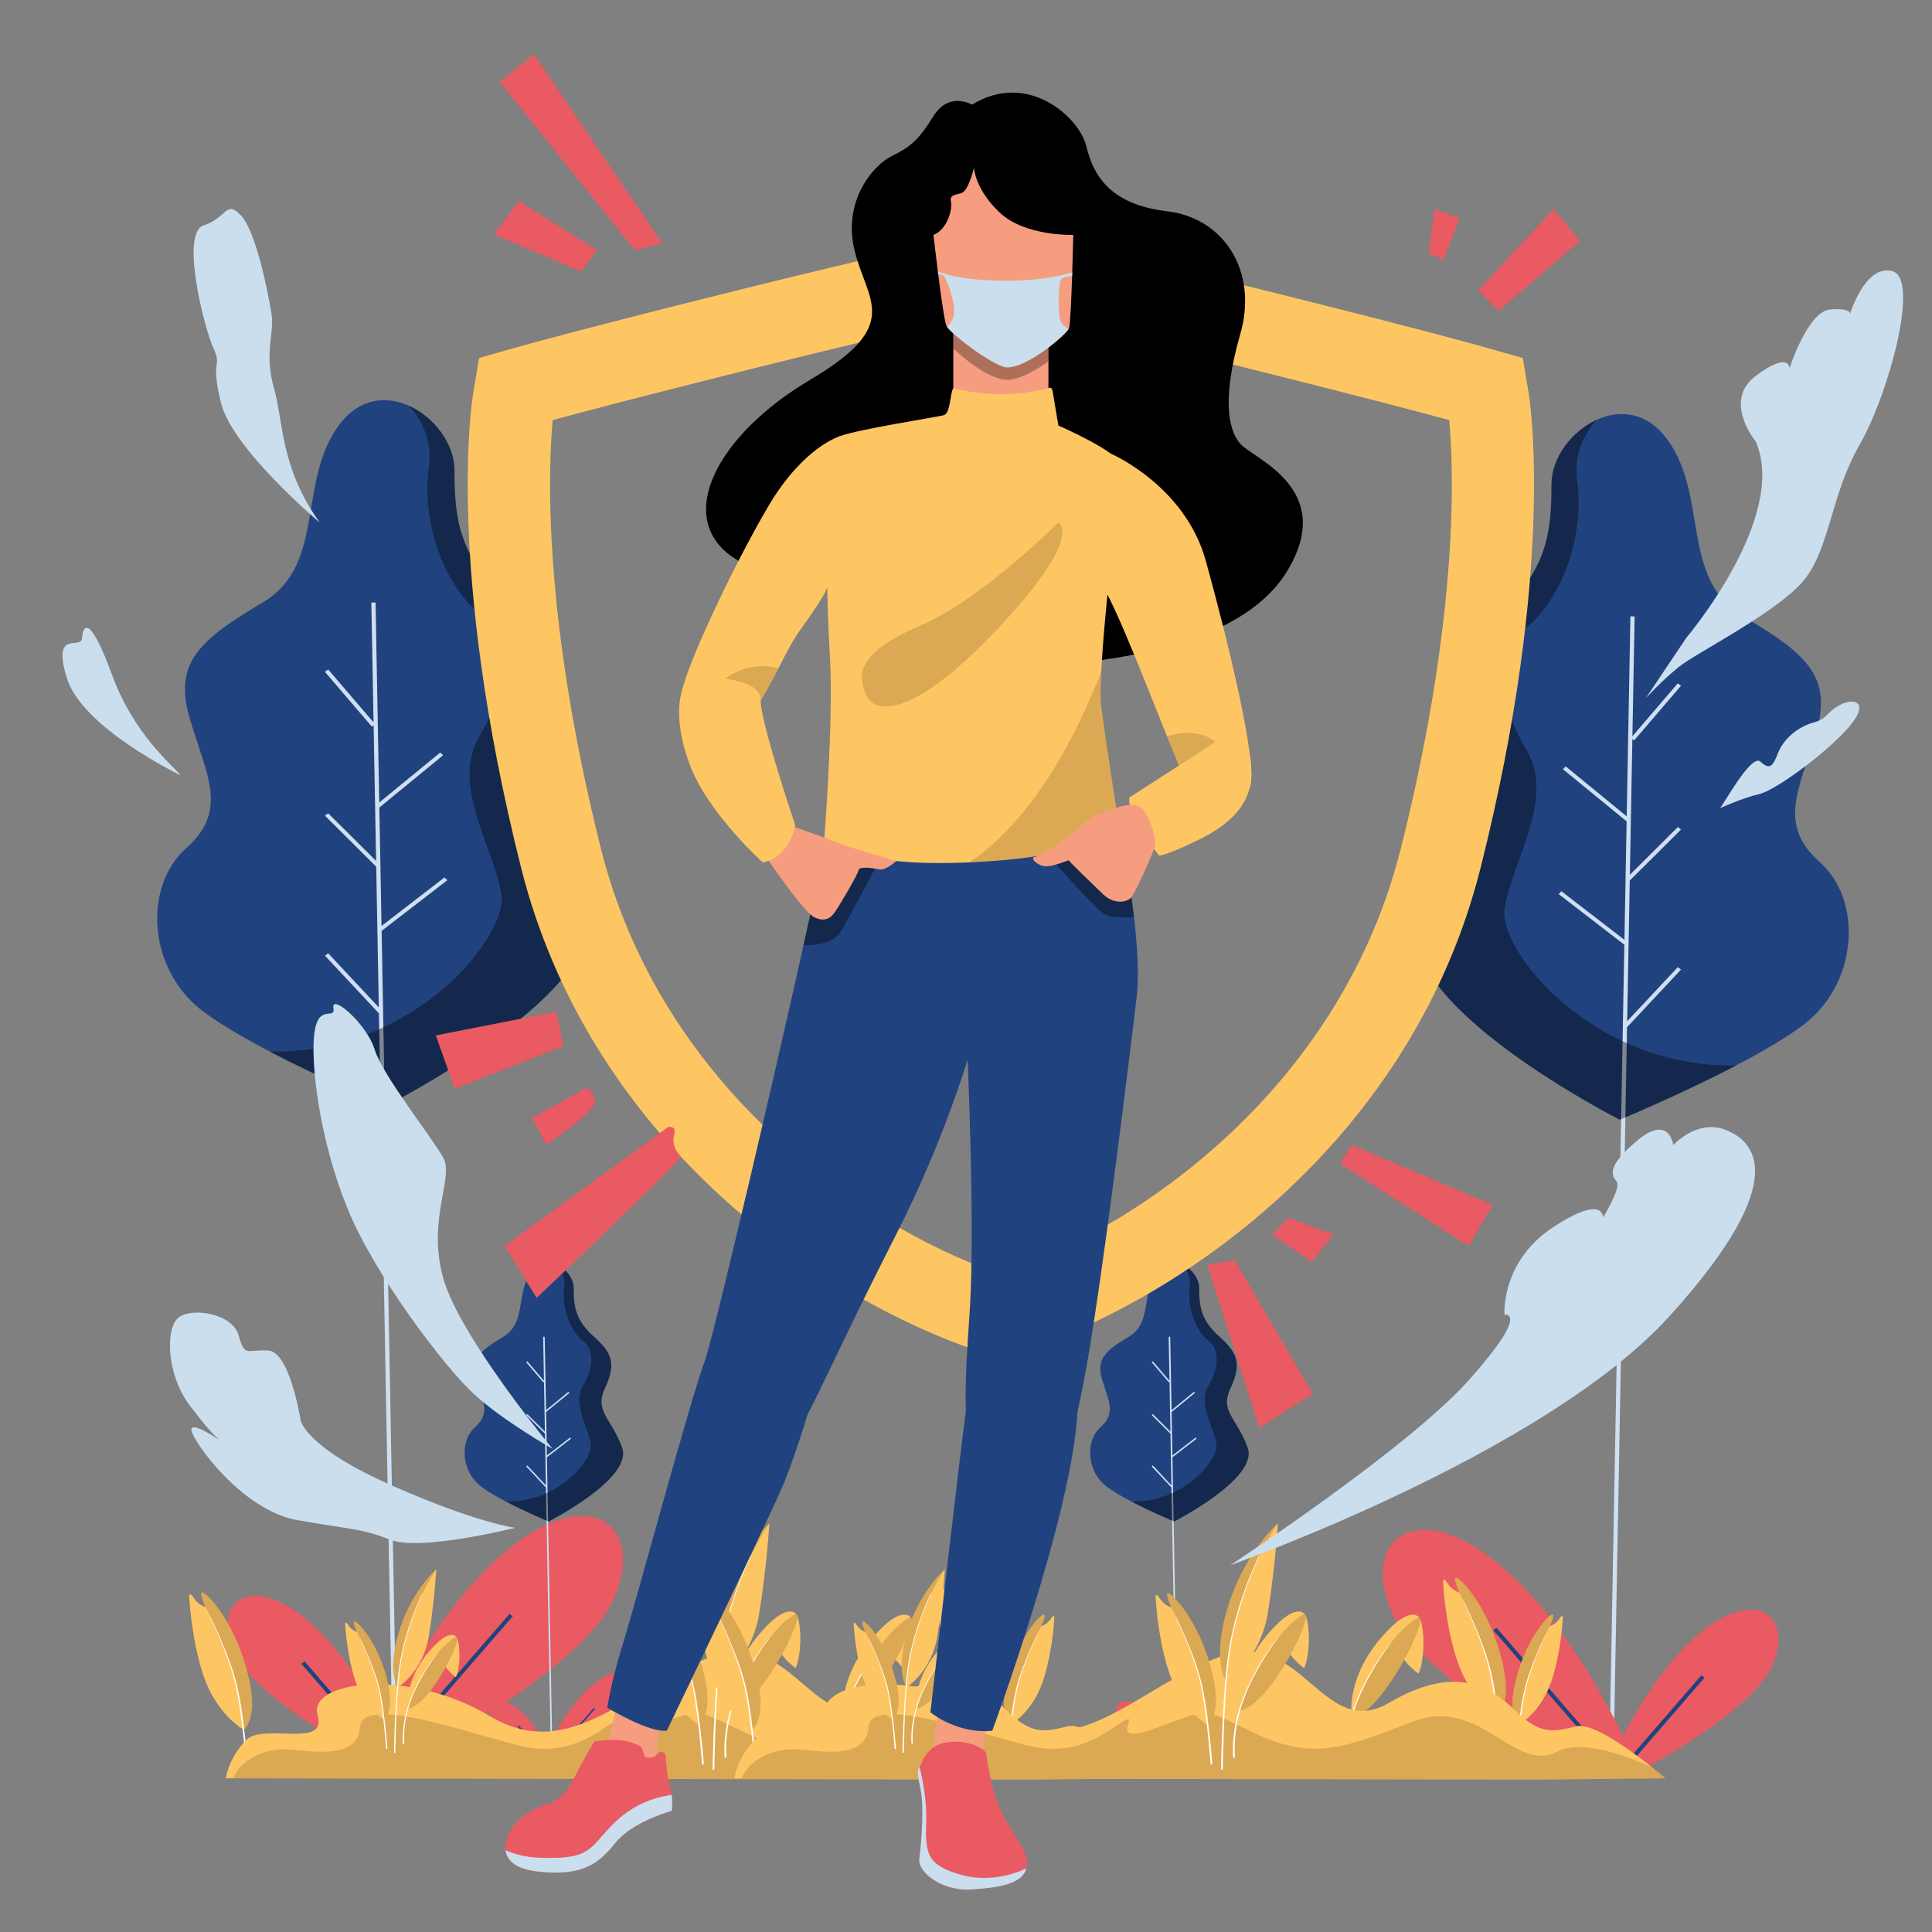 <?xml version="1.0" encoding="iso-8859-1"?>
<!-- Generator: Adobe Illustrator 25.0.0, SVG Export Plug-In . SVG Version: 6.00 Build 0)  -->
<svg version="1.1" xmlns="http://www.w3.org/2000/svg" xmlns:xlink="http://www.w3.org/1999/xlink" x="0px" y="0px"
	 viewBox="0 0 1200 1200" enable-background="new 0 0 1200 1200" xml:space="preserve">
<rect x="0" y="0" width="1200" height="1200" fill="#808080" stroke="none"/>
<g id="Layer_x5F_Trees">
	<g>
		<g>
			<path fill="#20437F" d="M1119.899,636.721c-10.724,8.062-25.816,16.783-41.492,25.01
				c-34.714,18.146-72.366,33.754-72.366,33.754s-142.984-72.867-124.449-124.579
				c18.535-51.712,47.661-61.114,29.126-101.074
				c-18.535-39.959-13.239-58.764,18.535-86.971
				c31.774-28.207,34.422-51.712,34.422-82.269c0-16.078,12.445-32.79,28.12-39.889
				c14.113-6.417,30.821-5.03,43.372,11.682
				c26.479,35.258,7.944,86.971,47.661,110.476
				c39.718,23.506,55.605,37.609,45.013,72.867s-23.831,56.413,2.648,79.919
				S1154.321,610.865,1119.899,636.721z"/>
			<polygon fill="#CEE0F2" points="1042.104,600.719 1010.658,634.317 1012.271,546.912 
				1044.089,515.266 1042.134,513.717 1012.336,543.354 1013.89,459.083 
				1015.028,459.851 1044.154,425.875 1042.069,424.467 1013.923,457.3 
				1015.295,382.879 1012.676,382.842 1010.385,507.059 972.508,476.028 970.732,477.738 
				1010.327,510.176 1008.971,583.751 969.831,553.574 968.113,555.329 1008.914,586.788 
				999.436,1100.76 1002.056,1100.798 1010.59,638.029 1044.119,602.205 			"/>
			<path opacity="0.4" d="M1078.408,661.731c-34.714,18.146-72.366,33.754-72.366,33.754
				s-142.984-72.867-124.449-124.579c18.535-51.712,47.661-61.114,29.126-101.074
				c-18.535-39.959-13.239-58.764,18.535-86.971
				c31.774-28.207,34.422-51.712,34.422-82.269c0-16.078,12.445-32.79,28.12-39.889
				c-8.182,9.332-14.325,21.79-12.233,37.538
				c5.296,39.959-13.239,77.568-31.774,91.672c-18.535,14.103-18.535,44.661,0,75.218
				s-7.944,68.166-13.239,98.723C930.049,589.874,988.884,663.611,1078.408,661.731z"/>
			<path fill="#E95A62" d="M996.591,1102.543c0,0,23.579-58.917,59.383-88.376
				c35.804-29.459,58.51-9.303,44.537,20.931
				c-13.973,30.234-86.455,67.445-86.455,67.445H996.591z"/>
			<polygon fill="#20437F" points="1005.707,1103.252 1003.63,1101.835 1056.682,1040.591 
				1058.759,1042.009 			"/>
			<path fill="#E95A62" d="M1019.102,1102.543c0,0-34.949-87.329-88.019-130.993
				s-86.724-13.789-66.014,31.025c20.71,44.813,128.145,99.968,128.145,99.968
				H1019.102z"/>
			<polygon fill="#20437F" points="1006.091,1103.252 927.456,1012.476 929.533,1011.058 
				1008.167,1101.835 			"/>
		</g>
		<g>
			<path fill="#20437F" d="M126.044,628.112c10.724,8.062,25.817,16.783,41.492,25.01
				c34.714,18.146,72.366,33.754,72.366,33.754s142.984-72.867,124.449-124.579
				s-47.661-61.114-29.126-101.074c18.535-39.959,13.239-58.764-18.535-86.971
				c-31.774-28.207-34.422-51.712-34.422-82.269c0-16.078-12.445-32.79-28.12-39.889
				c-14.113-6.417-30.821-5.03-43.372,11.682
				c-26.478,35.258-7.944,86.971-47.661,110.476
				c-39.718,23.506-55.605,37.609-45.013,72.867s23.831,56.413-2.648,79.919
				C88.974,550.543,91.622,602.256,126.044,628.112z"/>
			<polygon fill="#CEE0F2" points="203.84,592.11 235.285,625.708 233.673,538.303 
				201.854,506.657 203.809,505.108 233.608,534.745 232.053,450.474 230.915,451.242 
				201.789,417.266 203.874,415.858 232.021,448.691 230.648,374.27 233.268,374.233 
				235.559,498.45 273.435,467.419 275.212,469.129 235.616,501.567 236.973,575.143 
				276.113,544.965 277.83,546.72 237.029,578.179 246.507,1092.151 243.888,1092.189 
				235.354,629.42 201.824,593.596 			"/>
			<path opacity="0.4" d="M167.536,653.122c34.714,18.146,72.366,33.754,72.366,33.754
				s142.984-72.867,124.449-124.579s-47.661-61.114-29.126-101.074
				c18.535-39.959,13.239-58.764-18.535-86.971
				c-31.774-28.207-34.422-51.712-34.422-82.269c0-16.078-12.445-32.79-28.12-39.889
				c8.182,9.332,14.325,21.79,12.233,37.538
				c-5.296,39.959,13.239,77.568,31.774,91.672s18.535,44.661,0,75.218
				s7.944,68.166,13.239,98.723C315.895,581.265,257.06,655.002,167.536,653.122z"/>
			<path fill="#E95A62" d="M249.353,1093.934c0,0-23.579-58.917-59.383-88.376
				c-35.804-29.459-58.51-9.303-44.537,20.931
				c13.972,30.234,86.455,67.445,86.455,67.445H249.353z"/>
			<polygon fill="#20437F" points="240.237,1094.643 242.313,1093.226 189.262,1031.982 
				187.185,1033.4 			"/>
			<path fill="#E95A62" d="M226.842,1093.934c0,0,34.949-87.329,88.019-130.993
				c53.07-43.664,86.724-13.789,66.014,31.025s-128.145,99.968-128.145,99.968H226.842
				z"/>
			<polygon fill="#20437F" points="239.853,1094.643 318.487,1003.867 316.411,1002.449 
				237.776,1093.226 			"/>
		</g>
		<g>
			<path fill="#20437F" d="M298.982,923.454c3.935,2.958,9.473,6.158,15.225,9.177
				c12.738,6.659,26.554,12.386,26.554,12.386s52.467-26.738,45.665-45.713
				c-6.801-18.975-17.489-22.425-10.688-37.088
				c6.801-14.663,4.858-21.563-6.801-31.913
				c-11.659-10.35-12.631-18.975-12.631-30.188c0-5.9-4.566-12.032-10.318-14.637
				c-5.179-2.355-11.309-1.846-15.915,4.287
				c-9.716,12.938-2.915,31.913-17.489,40.538
				c-14.574,8.625-20.404,13.8-16.517,26.738
				c3.886,12.938,8.744,20.7-0.972,29.326
				C285.379,894.991,286.351,913.966,298.982,923.454z"/>
			<polygon fill="#CEE0F2" points="327.528,910.243 339.066,922.572 338.475,890.499 326.799,878.887 
				327.517,878.319 338.451,889.194 337.881,858.271 337.463,858.553 326.775,846.086 
				327.541,845.569 337.869,857.617 337.365,830.309 338.326,830.295 339.167,875.875 
				353.065,864.489 353.717,865.116 339.188,877.02 339.686,904.017 354.048,892.944 
				354.678,893.588 339.706,905.132 343.184,1093.728 342.223,1093.742 339.092,923.934 
				326.788,910.789 			"/>
			<path opacity="0.4" d="M314.206,932.631c12.738,6.659,26.554,12.386,26.554,12.386
				s52.467-26.738,45.665-45.713c-6.801-18.975-17.489-22.425-10.688-37.088
				c6.801-14.663,4.858-21.563-6.801-31.913
				c-11.659-10.35-12.631-18.975-12.631-30.188c0-5.9-4.566-12.032-10.318-14.637
				c3.002,3.424,5.256,7.995,4.489,13.774c-1.943,14.663,4.858,28.463,11.659,33.638
				c6.801,5.175,6.801,16.388,0,27.6c-6.801,11.213,2.915,25.013,4.858,36.226
				C368.645,906.264,347.056,933.321,314.206,932.631z"/>
			<path fill="#E95A62" d="M344.228,1094.383c0,0-8.652-21.619-21.79-32.429
				s-21.47-3.414-16.343,7.681c5.127,11.094,31.724,24.748,31.724,24.748H344.228z"/>
			<polygon fill="#20437F" points="340.883,1094.643 341.645,1094.123 322.179,1071.65 
				321.417,1072.17 			"/>
			<path fill="#E95A62" d="M335.968,1094.383c0,0,12.824-32.044,32.298-48.067
				c19.474-16.022,31.823-5.06,24.223,11.384
				c-7.599,16.444-47.021,36.682-47.021,36.682H335.968z"/>
			<polygon fill="#20437F" points="340.743,1094.643 369.597,1061.333 368.835,1060.813 
				339.981,1094.123 			"/>
		</g>
		<g>
			<path fill="#20437F" d="M687.504,923.454c3.935,2.958,9.473,6.158,15.225,9.177
				c12.738,6.659,26.554,12.386,26.554,12.386s52.466-26.738,45.665-45.713
				s-17.489-22.425-10.688-37.088s4.858-21.563-6.801-31.913
				c-11.659-10.35-12.631-18.975-12.631-30.188c0-5.9-4.566-12.032-10.318-14.637
				c-5.179-2.355-11.309-1.846-15.915,4.287
				c-9.716,12.938-2.915,31.913-17.489,40.538
				c-14.574,8.625-20.404,13.8-16.517,26.738
				c3.886,12.938,8.744,20.7-0.972,29.326S674.874,913.966,687.504,923.454z"/>
			<polygon fill="#CEE0F2" points="716.051,910.243 727.589,922.572 726.998,890.499 
				715.322,878.887 716.039,878.319 726.974,889.194 726.403,858.271 725.986,858.553 
				715.298,846.086 716.063,845.569 726.391,857.617 725.888,830.309 726.849,830.295 
				727.69,875.875 741.588,864.489 742.24,865.116 727.711,877.02 728.209,904.017 
				742.57,892.944 743.201,893.588 728.229,905.132 731.707,1093.728 730.746,1093.742 
				727.614,923.934 715.311,910.789 			"/>
			<path opacity="0.4" d="M702.729,932.631c12.738,6.659,26.554,12.386,26.554,12.386
				s52.466-26.738,45.665-45.713s-17.489-22.425-10.688-37.088
				s4.858-21.563-6.801-31.913c-11.659-10.35-12.631-18.975-12.631-30.188
				c0-5.9-4.566-12.032-10.318-14.637c3.002,3.424,5.256,7.995,4.489,13.774
				c-1.943,14.663,4.858,28.463,11.659,33.638c6.801,5.175,6.801,16.388,0,27.6
				c-6.801,11.213,2.915,25.013,4.858,36.226
				C757.168,906.264,735.579,933.321,702.729,932.631z"/>
			<path fill="#E95A62" d="M732.751,1094.383c0,0-8.652-21.619-21.79-32.429
				c-13.138-10.81-21.47-3.414-16.342,7.681
				c5.127,11.094,31.724,24.748,31.724,24.748H732.751z"/>
			<polygon fill="#20437F" points="729.406,1094.643 730.168,1094.123 710.701,1071.65 
				709.939,1072.17 			"/>
			<path fill="#E95A62" d="M724.491,1094.383c0,0,12.824-32.044,32.298-48.067
				c19.474-16.022,31.823-5.06,24.223,11.384
				c-7.599,16.444-47.021,36.682-47.021,36.682H724.491z"/>
			<polygon fill="#20437F" points="729.265,1094.643 758.119,1061.333 757.357,1060.813 
				728.503,1094.123 			"/>
		</g>
	</g>
</g>
<g id="Layer_x5F_Grass">
	<g>
		<g>
			<g id="XMLID_389_">
				<g id="XMLID_396_">
					<g>
						<path id="XMLID_52_" fill="#FDC663" d="M117.489,991.031
							c0.359,6.707,2.036,29.117,8.899,49.694
							c8.18,24.553,25.092,33.68,25.092,33.68
							c4.396-4.587,8.839-15.51,0.06-43.058
							c-8.791-27.548-23.463-42.22-25.859-42.328
							c-2.336-0.096,1.856,8.803,2.06,9.246l0.012,0.012
							c0,0-2.851-0.922-5.09-2.994c-2.012-1.868-2.994-3.952-3.881-4.827
							C118.28,989.977,117.453,990.336,117.489,991.031z"/>
						<path id="XMLID_51_" opacity="0.2" fill="#553318" d="M127.742,998.265l0.012,0.012
							c0,0,4.024,7.115,13.606,30.674c9.582,23.547,10.121,45.454,10.121,45.454
							c4.396-4.587,8.839-15.51,0.06-43.058
							c-8.791-27.548-23.463-42.22-25.859-42.328
							C123.346,988.923,127.538,997.822,127.742,998.265z"/>
					</g>
				</g>
				<path id="XMLID_390_" fill="#FFFFFF" d="M154.23,1099.268c0,0-0.473-6.158-1.46-15.361
					c-0.495-4.602-1.117-9.966-1.902-15.699
					c-0.791-5.732-1.726-11.838-2.981-17.89c-0.604-3.024-1.373-6.044-2.217-8.952
					c-0.858-2.919-1.795-5.767-2.764-8.492c-1.939-5.455-3.971-10.461-5.789-14.716
					c-3.646-8.508-6.428-14.019-6.428-14.019c-0.031-0.061-0.105-0.086-0.166-0.056
					c-0.061,0.03-0.086,0.105-0.056,0.166c0,0,2.723,5.533,6.277,14.067
					c1.773,4.267,3.75,9.286,5.628,14.745c0.94,2.731,1.841,5.569,2.666,8.481
					c0.817,2.929,1.545,5.896,2.121,8.925c1.194,6.035,2.071,12.135,2.808,17.861
					c0.731,5.728,1.303,11.089,1.755,15.688c0.901,9.199,1.316,15.343,1.316,15.343
					c0.022,0.33,0.308,0.579,0.638,0.557c0.33-0.022,0.579-0.308,0.557-0.638
					L154.23,1099.268z"/>
			</g>
			<g id="XMLID_338_">
				<g id="XMLID_351_">
					<g>
						<path id="XMLID_49_" fill="#FDC663" d="M580.422,981.981
							c0.359,6.707,2.036,29.117,8.899,49.694
							c8.18,24.553,25.092,33.68,25.092,33.68
							c4.396-4.587,8.839-15.51,0.06-43.058
							c-8.791-27.548-23.463-42.22-25.859-42.328
							c-2.336-0.096,1.856,8.803,2.06,9.246l0.012,0.012
							c0,0-2.851-0.922-5.09-2.994c-2.012-1.868-2.994-3.952-3.881-4.827
							C581.212,980.927,580.386,981.287,580.422,981.981z"/>
						<path id="XMLID_48_" opacity="0.2" fill="#553318" d="M590.674,989.216l0.012,0.012
							c0,0,4.024,7.114,13.606,30.674c9.582,23.547,10.121,45.454,10.121,45.454
							c4.396-4.587,8.839-15.51,0.06-43.058
							c-8.791-27.548-23.463-42.22-25.859-42.328
							C586.279,979.873,590.471,988.772,590.674,989.216z"/>
					</g>
				</g>
				<path id="XMLID_350_" fill="#FFFFFF" d="M617.162,1090.219c0,0-0.473-6.158-1.46-15.361
					c-0.495-4.602-1.117-9.966-1.902-15.699
					c-0.791-5.732-1.726-11.838-2.981-17.89
					c-0.604-3.024-1.373-6.044-2.217-8.952c-0.859-2.919-1.795-5.767-2.764-8.492
					c-1.939-5.455-3.971-10.461-5.789-14.716
					c-3.646-8.508-6.428-14.019-6.428-14.019c-0.031-0.061-0.105-0.086-0.166-0.056
					c-0.061,0.03-0.086,0.105-0.056,0.166c0,0,2.723,5.533,6.277,14.067
					c1.773,4.267,3.75,9.286,5.628,14.745c0.94,2.731,1.841,5.569,2.666,8.481
					c0.817,2.929,1.545,5.896,2.121,8.925c1.194,6.035,2.071,12.135,2.808,17.861
					c0.731,5.728,1.303,11.089,1.755,15.688c0.901,9.199,1.316,15.343,1.316,15.343
					c0.022,0.33,0.308,0.579,0.638,0.557c0.33-0.022,0.579-0.308,0.557-0.638
					L617.162,1090.219z"/>
			</g>
			<g id="XMLID_320_">
				<g id="XMLID_322_">
					<g>
						<path id="XMLID_46_" fill="#FDC663" d="M654.907,1004.326
							c-0.288,5.374-1.631,23.328-7.13,39.814
							c-6.554,19.672-20.104,26.984-20.104,26.984
							c-3.522-3.675-7.082-12.427-0.048-34.498
							c7.043-22.071,18.798-33.826,20.718-33.912
							c1.871-0.077-1.487,7.053-1.65,7.408l-0.01,0.01
							c0,0,2.284-0.739,4.078-2.399c1.612-1.497,2.399-3.167,3.109-3.867
							C654.273,1003.481,654.936,1003.769,654.907,1004.326z"/>
						<path id="XMLID_45_" opacity="0.2" fill="#553318" d="M646.693,1010.122l-0.01,0.01
							c0,0-3.224,5.7-10.901,24.575c-7.677,18.866-8.109,36.417-8.109,36.417
							c-3.522-3.675-7.082-12.427-0.048-34.498
							c7.043-22.071,18.798-33.826,20.718-33.912
							C650.214,1002.637,646.856,1009.767,646.693,1010.122z"/>
					</g>
				</g>
				<path id="XMLID_321_" fill="#FFFFFF" d="M625.471,1091.044c0,0,0.379-4.933,1.169-12.307
					c0.397-3.687,0.895-7.985,1.524-12.578c0.634-4.592,1.383-9.484,2.389-14.333
					c0.484-2.422,1.1-4.843,1.777-7.172c0.688-2.339,1.438-4.62,2.215-6.804
					c1.554-4.37,3.181-8.381,4.638-11.79c2.921-6.816,5.15-11.232,5.15-11.232
					c0.024-0.049,0.084-0.069,0.133-0.045c0.049,0.024,0.069,0.084,0.045,0.133
					c0,0-2.181,4.433-5.029,11.27c-1.42,3.419-3.004,7.44-4.509,11.813
					c-0.753,2.188-1.475,4.462-2.136,6.795c-0.655,2.347-1.238,4.724-1.699,7.151
					c-0.957,4.835-1.659,9.723-2.25,14.31c-0.586,4.589-1.044,8.884-1.406,12.568
					c-0.722,7.37-1.054,12.293-1.054,12.293
					c-0.018,0.264-0.247,0.464-0.511,0.446c-0.264-0.018-0.464-0.247-0.446-0.511
					L625.471,1091.044z"/>
			</g>
			<g id="XMLID_287_">
				<g id="XMLID_289_">
					<path id="XMLID_303_" fill="#FDC663" d="M566.51,1006.139c0,0,2.401,7.33,1.653,18.708
						c-0.749,11.378-2.994,14.672-2.994,14.672s-7.685-5.39-10.979-12.177
						c-3.294-6.787-2.395-17.467-2.395-17.467S560.166,1000.106,566.51,1006.139z"/>
					<path id="XMLID_302_" fill="#FDC663" d="M523.847,1066.768c0,0,8.24,0.455,22.158-19.307
						s21.104-38.926,20.505-41.321c-0.12-0.467-0.455-1.138-1.054-1.749
						c-2.503-2.515-9.582-3.976-24.697,14.325
						C519.512,1044.466,523.847,1066.768,523.847,1066.768z"/>
					<path id="XMLID_301_" opacity="0.2" fill="#553318" d="M523.847,1066.768
						c0,0,8.24,0.455,22.158-19.307s21.104-38.926,20.505-41.321
						c-0.12-0.467-0.455-1.138-1.054-1.749c-4.839,2.563-14.337,9.594-25.739,28.386
						C523.105,1060.18,523.847,1066.768,523.847,1066.768z"/>
				</g>
				<path id="XMLID_288_" fill="#FFFFFF" d="M520.451,1097.049c0,0-0.142-1.257-0.202-3.521
					c-0.058-2.255-0.01-5.489,0.335-9.353c0.17-1.932,0.431-4.018,0.774-6.215
					c0.366-2.193,0.789-4.501,1.366-6.858c0.269-1.183,0.577-2.378,0.925-3.578
					c0.314-1.209,0.705-2.398,1.103-3.624c0.744-2.457,1.678-4.864,2.583-7.291
					c0.984-2.399,1.974-4.797,3.068-7.107c0.515-1.169,1.089-2.299,1.646-3.421
					c0.551-1.125,1.105-2.23,1.69-3.298c1.126-2.158,2.299-4.199,3.418-6.129
					c1.139-1.92,2.246-3.716,3.303-5.353c4.229-6.55,7.533-10.571,7.533-10.571
					c0.042-0.05,0.035-0.125-0.015-0.167c-0.05-0.042-0.125-0.035-0.167,0.015
					c0,0-3.361,3.995-7.676,10.511c-1.078,1.628-2.21,3.417-3.374,5.328
					c-1.144,1.923-2.345,3.957-3.5,6.109c-0.599,1.064-1.169,2.168-1.735,3.291
					c-0.572,1.12-1.161,2.248-1.692,3.416c-1.125,2.307-2.148,4.705-3.166,7.107
					c-0.94,2.435-1.915,4.87-2.684,7.307c-0.407,1.205-0.823,2.424-1.154,3.641
					c-0.365,1.207-0.69,2.409-0.976,3.6c-0.61,2.373-1.064,4.7-1.459,6.911
					c-0.372,2.216-0.66,4.322-0.855,6.274c-0.394,3.904-0.48,7.181-0.448,9.475
					c0.033,2.288,0.167,3.62,0.167,3.62c0.03,0.329,0.321,0.572,0.65,0.542
					c0.329-0.03,0.572-0.321,0.542-0.651
					C520.452,1097.061,520.451,1097.051,520.451,1097.049z"/>
			</g>
			<path fill="#FDC663" d="M140.284,1104.546l4.608,0.008l494.952,0.791l78.739-0.799
				c0,0-3.162-2.747-8.034-6.644c-12.713-10.166-37.07-28.173-47.267-25.682
				c-14.111,3.45-22.36,5.59-37.748-9.527
				c-15.388-15.125-37.245-29.307-78.611-5.047
				c-41.366,24.269-53.855-47.698-105.363-28.493
				c-51.516,19.198-87.371,66.752-137.346,36.734
				c-49.974-30.026-113.197-22.08-106.952-0.687
				c6.245,21.394-33.564,4.504-44.488,15.684
				C141.841,1092.057,140.284,1104.546,140.284,1104.546z"/>
			<path opacity="0.2" fill="#553318" d="M144.892,1104.554l494.952,0.791l78.739-0.799
				c0,0-3.162-2.747-8.034-6.644c-20.188-9.199-45.031-17.289-59.214-9.918
				c-26.712,13.871-47.587-34.69-89.352-18.734
				c-41.773,15.955-61.282,24.284-96.1,8.321
				c-34.818-15.955-27.886-17.688-61.881-4.855
				c-33.995,12.833-12.138-8.321-20.467-4.504
				c-8.321,3.809-27.399,23.933-59.661,16.299
				c-32.262-7.626-98.863-32.262-100.252-11.795
				c-1.39,20.467-29.835,14.917-44.4,13.879
				C165.583,1085.612,149.196,1092.56,144.892,1104.554z"/>
			<g id="XMLID_282_">
				<g id="XMLID_284_">
					<path id="XMLID_286_" fill="#FDC663" d="M247.154,1048.017l0.009,0.009
						c0,0,15.703-9.569,19.275-32.271c3.564-22.702,4.566-41.12,4.566-41.12
						s0,0-0.009,0.009c-0.428,0.385-14.066,12.816-21.691,34.404
						C239.496,1036.777,246.872,1047.614,247.154,1048.017z"/>
					<path id="XMLID_285_" opacity="0.2" fill="#553318" d="M247.154,1048.017l0.009,0.009
						c0,0-0.857-9.997,5.851-33.556c6.605-23.19,17.639-39.321,17.981-39.826
						c-0.428,0.385-14.066,12.816-21.691,34.404
						C239.496,1036.777,246.872,1047.614,247.154,1048.017z"/>
				</g>
				<path id="XMLID_283_" fill="#FFFFFF" d="M245.554,1088.363c0,0,0.053-6.303,0.375-15.755
					c0.094-2.362,0.195-4.922,0.303-7.628c0.123-2.706,0.261-5.56,0.445-8.509
					c0.174-2.95,0.38-5.996,0.639-9.087c0.123-1.546,0.257-3.104,0.419-4.664
					c0.143-1.563,0.315-3.128,0.509-4.691c0.353-3.133,0.857-6.23,1.421-9.287
					c0.289-1.523,0.628-3.019,0.934-4.506c0.357-1.477,0.709-2.935,1.056-4.37
					c0.751-2.856,1.528-5.603,2.341-8.185c0.812-2.582,1.628-5.009,2.435-7.231
					c3.207-8.897,6.013-14.553,6.013-14.553c0.031-0.063,0.006-0.14-0.058-0.171
					c-0.063-0.031-0.139-0.006-0.171,0.057c0,0-2.848,5.652-6.118,14.546
					c-0.823,2.22-1.656,4.647-2.486,7.23c-0.831,2.583-1.628,5.333-2.399,8.192
					c-0.357,1.437-0.72,2.898-1.087,4.377c-0.317,1.491-0.668,2.998-0.967,4.523
					c-0.583,3.045-1.11,6.175-1.481,9.308c-0.203,1.567-0.385,3.135-0.537,4.7
					c-0.172,1.563-0.314,3.123-0.447,4.671c-0.277,3.095-0.501,6.145-0.692,9.098
					c-0.201,2.952-0.356,5.808-0.494,8.516c-0.123,2.709-0.239,5.27-0.346,7.635
					c-0.376,9.459-0.465,15.772-0.465,15.772
					c-0.004,0.236,0.184,0.432,0.42,0.436s0.432-0.184,0.436-0.42
					L245.554,1088.363z"/>
			</g>
			<g id="XMLID_270_">
				<g id="XMLID_274_">
					<g>
						<path id="XMLID_43_" fill="#FDC663" d="M214.384,1008.482
							c0.257,4.797,1.456,20.826,6.365,35.543
							c5.851,17.562,17.947,24.089,17.947,24.089
							c3.144-3.281,6.322-11.094,0.043-30.797
							c-6.288-19.703-16.782-30.197-18.495-30.274
							c-1.671-0.069,1.328,6.297,1.473,6.613l0.009,0.009
							c0,0-2.039-0.66-3.641-2.142c-1.439-1.336-2.142-2.827-2.776-3.452
							C214.95,1007.728,214.359,1007.985,214.384,1008.482z"/>
						<path id="XMLID_42_" opacity="0.2" fill="#553318" d="M221.717,1013.656l0.009,0.009
							c0,0,2.878,5.089,9.732,21.939c6.853,16.842,7.239,32.51,7.239,32.51
							c3.144-3.281,6.322-11.094,0.043-30.797
							c-6.288-19.703-16.782-30.197-18.495-30.274
							C218.573,1006.974,221.572,1013.339,221.717,1013.656z"/>
					</g>
				</g>
				<path id="XMLID_273_" fill="#FFFFFF" d="M240.663,1085.898c0,0-0.338-4.404-1.044-10.987
					c-0.354-3.291-0.799-7.128-1.361-11.229c-0.566-4.1-1.235-8.467-2.132-12.796
					c-0.432-2.163-0.982-4.323-1.586-6.402c-0.614-2.088-1.284-4.125-1.977-6.074
					c-1.387-3.902-2.84-7.482-4.141-10.525
					c-2.608-6.085-4.598-10.027-4.598-10.027c-0.022-0.044-0.075-0.062-0.119-0.04
					c-0.044,0.022-0.061,0.075-0.04,0.119c0,0,1.947,3.958,4.49,10.061
					c1.268,3.052,2.682,6.642,4.025,10.546c0.672,1.953,1.317,3.983,1.907,6.066
					c0.584,2.095,1.105,4.217,1.517,6.384c0.854,4.316,1.481,8.68,2.008,12.775
					c0.523,4.097,0.932,7.931,1.255,11.22c0.644,6.579,0.941,10.974,0.941,10.974
					c0.016,0.236,0.22,0.414,0.456,0.399c0.236-0.016,0.414-0.22,0.398-0.456
					L240.663,1085.898z"/>
			</g>
			<g id="XMLID_258_">
				<g id="XMLID_261_">
					<path id="XMLID_269_" fill="#FDC663" d="M284.1,1017.794c0,0,1.718,5.243,1.182,13.381
						s-2.142,10.494-2.142,10.494s-5.497-3.855-7.853-8.709
						c-2.356-4.854-1.713-12.493-1.713-12.493S279.562,1013.479,284.1,1017.794z"/>
					<path id="XMLID_268_" fill="#FDC663" d="M253.585,1061.158c0,0,5.894,0.326,15.848-13.809
						s15.094-27.842,14.666-29.555c-0.086-0.334-0.326-0.814-0.754-1.251
						c-1.79-1.799-6.853-2.844-17.664,10.246
						C250.484,1045.207,253.585,1061.158,253.585,1061.158z"/>
					<path id="XMLID_262_" opacity="0.2" fill="#553318" d="M253.585,1061.158
						c0,0,5.894,0.326,15.848-13.809s15.094-27.842,14.666-29.555
						c-0.086-0.334-0.326-0.814-0.754-1.251c-3.461,1.833-10.254,6.862-18.41,20.303
						C253.054,1056.447,253.585,1061.158,253.585,1061.158z"/>
				</g>
				<path id="XMLID_260_" fill="#FFFFFF" d="M251.156,1082.817c0,0-0.102-0.899-0.144-2.518
					c-0.041-1.613-0.007-3.926,0.239-6.69c0.121-1.382,0.308-2.874,0.553-4.445
					c0.262-1.568,0.565-3.219,0.977-4.906c0.193-0.846,0.413-1.701,0.662-2.559
					c0.225-0.865,0.504-1.715,0.789-2.592c0.532-1.757,1.2-3.479,1.847-5.215
					c0.704-1.716,1.412-3.431,2.194-5.083c0.368-0.836,0.779-1.644,1.177-2.447
					c0.394-0.804,0.791-1.595,1.209-2.359c0.805-1.544,1.644-3.003,2.444-4.384
					c0.815-1.373,1.607-2.658,2.363-3.828c3.025-4.685,5.388-7.561,5.388-7.561
					c0.03-0.036,0.025-0.09-0.011-0.12c-0.036-0.03-0.089-0.025-0.119,0.011
					c0,0-2.404,2.857-5.49,7.518c-0.771,1.165-1.58,2.444-2.413,3.811
					c-0.819,1.376-1.677,2.83-2.503,4.37c-0.429,0.761-0.836,1.55-1.241,2.354
					c-0.409,0.801-0.831,1.608-1.211,2.443c-0.805,1.65-1.536,3.366-2.264,5.083
					c-0.673,1.742-1.37,3.483-1.92,5.226c-0.291,0.862-0.589,1.734-0.826,2.604
					c-0.261,0.863-0.494,1.723-0.698,2.575c-0.436,1.697-0.761,3.361-1.044,4.943
					c-0.266,1.585-0.472,3.091-0.611,4.487c-0.282,2.793-0.344,5.136-0.32,6.777
					c0.023,1.636,0.119,2.589,0.119,2.589c0.021,0.236,0.23,0.409,0.465,0.388
					c0.236-0.021,0.409-0.23,0.388-0.465
					C251.157,1082.825,251.156,1082.818,251.156,1082.817z"/>
			</g>
			<g id="XMLID_249_">
				<g id="XMLID_251_">
					<path id="XMLID_257_" fill="#FDC663" d="M445.854,1044.558l0.012,0.011
						c0,0,21.062-12.835,25.854-43.285c4.78-30.45,6.125-55.155,6.125-55.155
						s0,0-0.012,0.011c-0.575,0.517-18.868,17.19-29.094,46.146
						C435.581,1029.482,445.475,1044.018,445.854,1044.558z"/>
					<path id="XMLID_252_" opacity="0.2" fill="#553318" d="M445.854,1044.558l0.012,0.011
						c0,0-1.149-13.41,7.848-45.009c8.859-31.105,23.659-52.742,24.119-53.42
						c-0.575,0.517-18.868,17.19-29.094,46.146
						C435.581,1029.482,445.475,1044.018,445.854,1044.558z"/>
				</g>
				<path id="XMLID_250_" fill="#FFFFFF" d="M443.707,1098.675c0,0,0.071-8.454,0.503-21.133
					c0.126-3.169,0.262-6.601,0.406-10.232c0.164-3.63,0.35-7.457,0.597-11.413
					c0.233-3.956,0.51-8.043,0.857-12.188c0.165-2.074,0.344-4.163,0.562-6.256
					c0.192-2.096,0.423-4.196,0.683-6.292c0.474-4.203,1.149-8.356,1.906-12.457
					c0.387-2.043,0.842-4.05,1.253-6.044c0.479-1.981,0.952-3.937,1.417-5.861
					c1.007-3.83,2.05-7.515,3.14-10.979c1.09-3.464,2.184-6.719,3.267-9.698
					c4.302-11.934,8.065-19.52,8.065-19.52c0.042-0.085,0.007-0.188-0.077-0.23
					c-0.084-0.042-0.187-0.008-0.229,0.076c0,0-3.82,7.581-8.206,19.51
					c-1.103,2.978-2.221,6.233-3.335,9.698c-1.114,3.465-2.183,7.153-3.217,10.988
					c-0.479,1.928-0.966,3.887-1.458,5.871c-0.425,2-0.896,4.021-1.297,6.067
					c-0.782,4.084-1.49,8.282-1.986,12.486c-0.273,2.101-0.516,4.205-0.721,6.305
					c-0.23,2.097-0.421,4.189-0.599,6.266c-0.372,4.152-0.672,8.242-0.928,12.203
					c-0.269,3.96-0.477,7.79-0.662,11.423c-0.165,3.634-0.321,7.069-0.465,10.24
					c-0.504,12.687-0.623,21.156-0.623,21.156
					c-0.006,0.317,0.247,0.579,0.564,0.585c0.317,0.006,0.579-0.247,0.585-0.564
					L443.707,1098.675z"/>
			</g>
			<g id="XMLID_239_">
				<g id="XMLID_241_">
					<g>
						<path id="XMLID_40_" fill="#FDC663" d="M401.898,991.529
							c0.345,6.435,1.953,27.934,8.538,47.675
							c7.848,23.556,24.073,32.312,24.073,32.312
							c4.217-4.401,8.48-14.88,0.057-41.309
							c-8.434-26.428-22.51-40.505-24.808-40.608
							c-2.241-0.092,1.781,8.446,1.976,8.871l0.012,0.011
							c0,0-2.735-0.885-4.884-2.873c-1.93-1.793-2.873-3.792-3.723-4.631
							C402.657,990.517,401.864,990.862,401.898,991.529z"/>
						<path id="XMLID_39_" opacity="0.2" fill="#553318" d="M411.734,998.469l0.012,0.011
							c0,0,3.861,6.825,13.053,29.428c9.193,22.591,9.71,43.607,9.71,43.607
							c4.217-4.401,8.48-14.88,0.057-41.309
							c-8.434-26.428-22.51-40.505-24.808-40.608
							C407.517,989.506,411.539,998.044,411.734,998.469z"/>
					</g>
				</g>
				<path id="XMLID_240_" fill="#FFFFFF" d="M437.146,1095.369c0,0-0.454-5.908-1.4-14.737
					c-0.475-4.415-1.072-9.561-1.825-15.062c-0.759-5.499-1.656-11.357-2.86-17.164
					c-0.579-2.901-1.317-5.799-2.127-8.588c-0.824-2.801-1.722-5.533-2.652-8.147
					c-1.86-5.233-3.809-10.036-5.554-14.118
					c-3.498-8.162-6.167-13.45-6.167-13.45c-0.029-0.059-0.101-0.083-0.16-0.053
					c-0.058,0.029-0.082,0.1-0.054,0.159c0,0,2.612,5.308,6.022,13.495
					c1.701,4.094,3.597,8.909,5.399,14.146c0.902,2.62,1.766,5.343,2.557,8.136
					c0.784,2.811,1.482,5.657,2.035,8.562c1.146,5.79,1.987,11.642,2.694,17.136
					c0.701,5.495,1.25,10.639,1.683,15.05
					c0.864,8.825,1.262,14.72,1.262,14.72c0.021,0.317,0.295,0.556,0.612,0.535
					c0.317-0.021,0.556-0.295,0.535-0.612L437.146,1095.369z"/>
			</g>
			<g id="XMLID_229_">
				<g id="XMLID_231_">
					<path id="XMLID_238_" fill="#FDC663" d="M495.409,1004.019c0,0,2.304,7.032,1.586,17.948
						c-0.718,10.916-2.873,14.076-2.873,14.076s-7.373-5.171-10.533-11.682
						c-3.16-6.511-2.298-16.757-2.298-16.757S489.323,998.231,495.409,1004.019z"/>
					<path id="XMLID_233_" fill="#FDC663" d="M454.479,1062.184c0,0,7.906,0.437,21.258-18.523
						c13.352-18.96,20.247-37.345,19.672-39.643
						c-0.115-0.448-0.437-1.092-1.011-1.678c-2.401-2.413-9.193-3.815-23.694,13.743
						C450.32,1040.789,454.479,1062.184,454.479,1062.184z"/>
					<path id="XMLID_232_" opacity="0.2" fill="#553318" d="M454.479,1062.184
						c0,0,7.906,0.437,21.258-18.523c13.352-18.96,20.247-37.345,19.672-39.643
						c-0.115-0.448-0.437-1.092-1.011-1.678c-4.642,2.459-13.754,9.204-24.693,27.233
						C453.767,1055.865,454.479,1062.184,454.479,1062.184z"/>
				</g>
				<path id="XMLID_230_" fill="#FFFFFF" d="M451.221,1091.236c0,0-0.136-1.206-0.194-3.378
					c-0.055-2.163-0.01-5.266,0.321-8.973c0.163-1.854,0.413-3.855,0.742-5.963
					c0.351-2.103,0.757-4.318,1.311-6.58c0.258-1.135,0.554-2.281,0.888-3.432
					c0.301-1.16,0.677-2.3,1.058-3.476c0.714-2.357,1.61-4.667,2.478-6.995
					c0.944-2.302,1.894-4.603,2.943-6.818c0.494-1.122,1.045-2.206,1.579-3.282
					c0.528-1.079,1.06-2.14,1.622-3.164c1.08-2.071,2.205-4.028,3.279-5.88
					c1.093-1.842,2.155-3.565,3.169-5.135c4.057-6.284,7.227-10.142,7.227-10.142
					c0.04-0.048,0.034-0.12-0.015-0.161c-0.048-0.04-0.12-0.033-0.16,0.014
					c0,0-3.224,3.832-7.364,10.084c-1.035,1.562-2.12,3.278-3.237,5.112
					c-1.098,1.845-2.25,3.796-3.357,5.861c-0.575,1.021-1.121,2.08-1.664,3.157
					c-0.549,1.074-1.114,2.156-1.624,3.277c-1.08,2.213-2.061,4.514-3.037,6.818
					c-0.902,2.336-1.837,4.672-2.575,7.01c-0.39,1.156-0.79,2.326-1.108,3.493
					c-0.351,1.158-0.662,2.311-0.936,3.454c-0.585,2.277-1.021,4.509-1.4,6.63
					c-0.357,2.126-0.634,4.146-0.82,6.019c-0.378,3.746-0.461,6.889-0.43,9.09
					c0.031,2.195,0.16,3.473,0.16,3.473c0.029,0.316,0.308,0.549,0.624,0.521
					c0.316-0.029,0.549-0.308,0.52-0.624
					C451.222,1091.247,451.221,1091.237,451.221,1091.236z"/>
			</g>
		</g>
		<g>
			<g id="XMLID_221_">
				<g id="XMLID_223_">
					<g>
						<path id="XMLID_37_" fill="#FDC663" d="M433.335,991.031
							c0.359,6.707,2.036,29.117,8.899,49.694
							c8.18,24.553,25.092,33.68,25.092,33.68
							c4.396-4.587,8.839-15.51,0.06-43.058
							c-8.791-27.548-23.463-42.22-25.859-42.328
							c-2.336-0.096,1.856,8.803,2.06,9.246l0.012,0.012
							c0,0-2.851-0.922-5.09-2.994c-2.012-1.868-2.994-3.952-3.881-4.827
							C434.126,989.977,433.299,990.336,433.335,991.031z"/>
						<path id="XMLID_36_" opacity="0.2" fill="#553318" d="M443.588,998.265l0.012,0.012
							c0,0,4.024,7.115,13.606,30.674c9.582,23.547,10.121,45.454,10.121,45.454
							c4.396-4.587,8.839-15.51,0.06-43.058
							c-8.791-27.548-23.463-42.22-25.859-42.328
							C439.192,988.923,443.384,997.822,443.588,998.265z"/>
					</g>
				</g>
				<path id="XMLID_222_" fill="#FFFFFF" d="M470.076,1099.268c0,0-0.473-6.158-1.46-15.361
					c-0.495-4.602-1.117-9.966-1.902-15.699
					c-0.791-5.732-1.726-11.838-2.981-17.89
					c-0.604-3.024-1.373-6.044-2.217-8.952c-0.858-2.919-1.795-5.767-2.764-8.492
					c-1.939-5.455-3.971-10.461-5.789-14.716
					c-3.646-8.508-6.428-14.019-6.428-14.019c-0.031-0.061-0.105-0.086-0.166-0.056
					c-0.061,0.03-0.086,0.105-0.056,0.166c0,0,2.723,5.533,6.277,14.067
					c1.773,4.267,3.75,9.286,5.628,14.745c0.94,2.731,1.841,5.569,2.666,8.481
					c0.817,2.929,1.545,5.896,2.121,8.925c1.194,6.035,2.071,12.135,2.808,17.861
					c0.731,5.728,1.303,11.089,1.755,15.688c0.901,9.199,1.316,15.343,1.316,15.343
					c0.022,0.33,0.308,0.579,0.638,0.557c0.33-0.022,0.579-0.308,0.557-0.638
					L470.076,1099.268z"/>
			</g>
			<g id="XMLID_187_">
				<g id="XMLID_205_">
					<g>
						<path id="XMLID_34_" fill="#FDC663" d="M896.268,981.981
							c0.359,6.707,2.036,29.117,8.899,49.694
							c8.18,24.553,25.092,33.68,25.092,33.68
							c4.396-4.587,8.839-15.51,0.06-43.058
							c-8.791-27.548-23.463-42.22-25.859-42.328
							c-2.336-0.096,1.857,8.803,2.06,9.246l0.012,0.012
							c0,0-2.851-0.922-5.09-2.994c-2.012-1.868-2.994-3.952-3.881-4.827
							C897.059,980.927,896.232,981.287,896.268,981.981z"/>
						<path id="XMLID_33_" opacity="0.2" fill="#553318" d="M906.521,989.216l0.012,0.012
							c0,0,4.024,7.114,13.606,30.674c9.582,23.547,10.121,45.454,10.121,45.454
							c4.396-4.587,8.839-15.51,0.06-43.058
							c-8.791-27.548-23.463-42.22-25.859-42.328
							C902.125,979.873,906.317,988.772,906.521,989.216z"/>
					</g>
				</g>
				<path id="XMLID_188_" fill="#FFFFFF" d="M933.009,1090.219c0,0-0.473-6.158-1.46-15.361
					c-0.495-4.602-1.117-9.966-1.902-15.699
					c-0.791-5.732-1.726-11.838-2.981-17.89
					c-0.604-3.024-1.373-6.044-2.217-8.952c-0.859-2.919-1.795-5.767-2.764-8.492
					c-1.939-5.455-3.971-10.461-5.789-14.716
					c-3.646-8.508-6.428-14.019-6.428-14.019c-0.031-0.061-0.105-0.086-0.166-0.056
					c-0.061,0.03-0.086,0.105-0.056,0.166c0,0,2.723,5.533,6.277,14.067
					c1.773,4.267,3.75,9.286,5.628,14.745c0.94,2.731,1.841,5.569,2.666,8.481
					c0.817,2.929,1.545,5.896,2.121,8.925c1.194,6.035,2.071,12.135,2.808,17.861
					c0.731,5.728,1.303,11.089,1.755,15.688c0.901,9.199,1.316,15.343,1.316,15.343
					c0.022,0.33,0.308,0.579,0.638,0.557c0.33-0.022,0.579-0.308,0.557-0.638
					L933.009,1090.219z"/>
			</g>
			<g id="XMLID_168_">
				<g id="XMLID_170_">
					<g>
						<path id="XMLID_31_" fill="#FDC663" d="M970.753,1004.326
							c-0.288,5.374-1.631,23.328-7.13,39.814
							c-6.554,19.672-20.104,26.984-20.104,26.984
							c-3.522-3.675-7.082-12.427-0.048-34.498
							c7.043-22.071,18.798-33.826,20.718-33.912
							c1.871-0.077-1.487,7.053-1.651,7.408l-0.01,0.01
							c0,0,2.284-0.739,4.078-2.399c1.612-1.497,2.399-3.167,3.109-3.867
							C970.12,1003.481,970.782,1003.769,970.753,1004.326z"/>
						<path id="XMLID_30_" opacity="0.2" fill="#553318" d="M962.539,1010.122l-0.01,0.01
							c0,0-3.224,5.7-10.901,24.575c-7.677,18.866-8.109,36.417-8.109,36.417
							c-3.522-3.675-7.082-12.427-0.048-34.498
							c7.043-22.071,18.798-33.826,20.718-33.912
							C966.061,1002.637,962.702,1009.767,962.539,1010.122z"/>
					</g>
				</g>
				<path id="XMLID_169_" fill="#FFFFFF" d="M941.317,1091.044c0,0,0.379-4.933,1.169-12.307
					c0.397-3.687,0.895-7.985,1.524-12.578c0.634-4.592,1.383-9.484,2.389-14.333
					c0.484-2.422,1.1-4.843,1.777-7.172c0.688-2.339,1.438-4.62,2.215-6.804
					c1.554-4.37,3.181-8.381,4.638-11.79c2.921-6.816,5.15-11.232,5.15-11.232
					c0.025-0.049,0.084-0.069,0.133-0.045c0.049,0.024,0.069,0.084,0.045,0.133
					c0,0-2.181,4.433-5.029,11.27c-1.42,3.419-3.004,7.44-4.509,11.813
					c-0.753,2.188-1.475,4.462-2.136,6.795c-0.655,2.347-1.238,4.724-1.699,7.151
					c-0.957,4.835-1.659,9.723-2.25,14.31c-0.586,4.589-1.044,8.884-1.406,12.568
					c-0.722,7.37-1.054,12.293-1.054,12.293
					c-0.018,0.264-0.247,0.464-0.511,0.446c-0.264-0.018-0.464-0.247-0.446-0.511
					L941.317,1091.044z"/>
			</g>
			<g id="XMLID_159_">
				<g id="XMLID_161_">
					<path id="XMLID_167_" fill="#FDC663" d="M882.357,1006.139c0,0,2.401,7.33,1.653,18.708
						c-0.749,11.378-2.994,14.672-2.994,14.672s-7.685-5.39-10.979-12.177
						s-2.395-17.467-2.395-17.467S876.013,1000.106,882.357,1006.139z"/>
					<path id="XMLID_166_" fill="#FDC663" d="M839.694,1066.768c0,0,8.24,0.455,22.158-19.307
						s21.104-38.926,20.505-41.321c-0.12-0.467-0.455-1.138-1.054-1.749
						c-2.503-2.515-9.582-3.976-24.697,14.325
						C835.358,1044.466,839.694,1066.768,839.694,1066.768z"/>
					<path id="XMLID_165_" opacity="0.2" fill="#553318" d="M839.694,1066.768
						c0,0,8.24,0.455,22.158-19.307s21.104-38.926,20.505-41.321
						c-0.12-0.467-0.455-1.138-1.054-1.749c-4.839,2.563-14.337,9.594-25.739,28.386
						C838.951,1060.18,839.694,1066.768,839.694,1066.768z"/>
				</g>
				<path id="XMLID_160_" fill="#FFFFFF" d="M836.297,1097.049c0,0-0.142-1.257-0.202-3.521
					c-0.058-2.255-0.01-5.489,0.335-9.353c0.17-1.932,0.431-4.018,0.774-6.215
					c0.366-2.193,0.789-4.501,1.366-6.858c0.269-1.183,0.577-2.378,0.925-3.578
					c0.314-1.209,0.705-2.398,1.103-3.624c0.744-2.457,1.678-4.864,2.583-7.291
					c0.984-2.399,1.974-4.797,3.068-7.107c0.515-1.169,1.089-2.299,1.646-3.421
					c0.551-1.125,1.105-2.23,1.69-3.298c1.126-2.158,2.299-4.199,3.418-6.129
					c1.139-1.92,2.246-3.716,3.303-5.353c4.229-6.55,7.533-10.571,7.533-10.571
					c0.042-0.05,0.035-0.125-0.015-0.167c-0.05-0.042-0.125-0.035-0.167,0.015
					c0,0-3.361,3.995-7.676,10.511c-1.078,1.628-2.21,3.417-3.374,5.328
					c-1.144,1.923-2.345,3.957-3.5,6.109c-0.599,1.064-1.169,2.168-1.735,3.291
					c-0.572,1.12-1.162,2.248-1.693,3.416c-1.125,2.307-2.148,4.705-3.166,7.107
					c-0.94,2.435-1.915,4.87-2.684,7.307c-0.407,1.205-0.823,2.424-1.154,3.641
					c-0.365,1.207-0.69,2.409-0.976,3.6c-0.61,2.373-1.064,4.7-1.46,6.911
					c-0.372,2.216-0.66,4.322-0.854,6.274c-0.394,3.904-0.48,7.181-0.448,9.475
					c0.033,2.288,0.167,3.62,0.167,3.62c0.03,0.329,0.321,0.572,0.651,0.542
					c0.329-0.03,0.572-0.321,0.542-0.651
					C836.298,1097.061,836.297,1097.051,836.297,1097.049z"/>
			</g>
			<path fill="#FDC663" d="M456.13,1104.546l4.608,0.008l494.952,0.791l78.739-0.799
				c0,0-3.162-2.747-8.034-6.644c-12.713-10.166-37.069-28.173-47.267-25.682
				c-14.111,3.45-22.36,5.59-37.748-9.527
				c-15.388-15.125-37.245-29.307-78.611-5.047
				c-41.366,24.269-53.855-47.698-105.363-28.493
				c-51.516,19.198-87.371,66.752-137.346,36.734
				c-49.974-30.026-113.197-22.08-106.952-0.687
				c6.245,21.394-33.564,4.504-44.488,15.684
				C457.687,1092.057,456.13,1104.546,456.13,1104.546z"/>
			<path opacity="0.2" fill="#553318" d="M460.738,1104.554l494.952,0.791l78.739-0.799
				c0,0-3.162-2.747-8.034-6.644c-20.188-9.199-45.031-17.289-59.214-9.918
				c-26.712,13.871-47.587-34.69-89.352-18.734
				c-41.773,15.955-61.282,24.284-96.1,8.321
				c-34.818-15.955-27.886-17.688-61.881-4.855
				c-33.995,12.833-12.138-8.321-20.467-4.504
				c-8.321,3.809-27.399,23.933-59.661,16.299
				c-32.262-7.626-98.863-32.262-100.252-11.795
				c-1.39,20.467-29.835,14.917-44.4,13.879
				C481.429,1085.612,465.042,1092.56,460.738,1104.554z"/>
			<g id="XMLID_152_">
				<g id="XMLID_155_">
					<path id="XMLID_157_" fill="#FDC663" d="M563.001,1048.017l0.009,0.009
						c0,0,15.703-9.569,19.275-32.271c3.564-22.702,4.566-41.12,4.566-41.12
						s0,0-0.009,0.009c-0.428,0.385-14.066,12.816-21.691,34.404
						C555.342,1036.777,562.718,1047.614,563.001,1048.017z"/>
					<path id="XMLID_156_" opacity="0.2" fill="#553318" d="M563.001,1048.017l0.009,0.009
						c0,0-0.857-9.997,5.851-33.556c6.605-23.19,17.639-39.321,17.981-39.826
						c-0.428,0.385-14.066,12.816-21.691,34.404
						C555.342,1036.777,562.718,1047.614,563.001,1048.017z"/>
				</g>
				<path id="XMLID_153_" fill="#FFFFFF" d="M561.4,1088.363c0,0,0.053-6.303,0.375-15.755
					c0.094-2.362,0.195-4.922,0.303-7.628c0.123-2.706,0.261-5.56,0.445-8.509
					c0.174-2.95,0.38-5.996,0.639-9.087c0.123-1.546,0.257-3.104,0.419-4.664
					c0.143-1.563,0.315-3.128,0.509-4.691c0.353-3.133,0.857-6.23,1.421-9.287
					c0.289-1.523,0.628-3.019,0.934-4.506c0.357-1.477,0.709-2.935,1.056-4.37
					c0.751-2.856,1.528-5.603,2.341-8.185c0.812-2.582,1.628-5.009,2.435-7.231
					c3.208-8.897,6.013-14.553,6.013-14.553c0.031-0.063,0.006-0.14-0.058-0.171
					c-0.063-0.031-0.139-0.006-0.171,0.057c0,0-2.848,5.652-6.118,14.546
					c-0.823,2.22-1.656,4.647-2.486,7.23c-0.831,2.583-1.628,5.333-2.399,8.192
					c-0.357,1.437-0.72,2.898-1.087,4.377c-0.317,1.491-0.668,2.998-0.967,4.523
					c-0.583,3.045-1.11,6.175-1.481,9.308c-0.203,1.567-0.385,3.135-0.537,4.7
					c-0.172,1.563-0.314,3.123-0.447,4.671c-0.277,3.095-0.501,6.145-0.692,9.098
					c-0.201,2.952-0.356,5.808-0.494,8.516c-0.123,2.709-0.239,5.27-0.346,7.635
					c-0.376,9.459-0.465,15.772-0.465,15.772
					c-0.004,0.236,0.184,0.432,0.42,0.436s0.432-0.184,0.436-0.42
					L561.4,1088.363z"/>
			</g>
			<g id="XMLID_132_">
				<g id="XMLID_141_">
					<g>
						<path id="XMLID_28_" fill="#FDC663" d="M530.23,1008.482
							c0.257,4.797,1.456,20.826,6.365,35.543
							c5.851,17.562,17.947,24.089,17.947,24.089
							c3.144-3.281,6.322-11.094,0.043-30.797
							c-6.288-19.703-16.782-30.197-18.495-30.274
							c-1.671-0.069,1.328,6.297,1.473,6.613l0.009,0.009
							c0,0-2.039-0.66-3.641-2.142c-1.439-1.336-2.142-2.827-2.776-3.452
							C530.796,1007.728,530.205,1007.985,530.23,1008.482z"/>
						<path id="XMLID_27_" opacity="0.2" fill="#553318" d="M537.564,1013.656l0.009,0.009
							c0,0,2.878,5.089,9.732,21.939c6.853,16.842,7.239,32.51,7.239,32.51
							c3.144-3.281,6.322-11.094,0.043-30.797
							c-6.288-19.703-16.782-30.197-18.495-30.274
							C534.42,1006.974,537.418,1013.339,537.564,1013.656z"/>
					</g>
				</g>
				<path id="XMLID_140_" fill="#FFFFFF" d="M556.509,1085.898c0,0-0.338-4.404-1.044-10.987
					c-0.354-3.291-0.799-7.128-1.361-11.229c-0.566-4.1-1.235-8.467-2.133-12.796
					c-0.432-2.163-0.982-4.323-1.586-6.402c-0.614-2.088-1.284-4.125-1.977-6.074
					c-1.387-3.902-2.84-7.482-4.141-10.525
					c-2.608-6.085-4.598-10.027-4.598-10.027
					c-0.022-0.044-0.075-0.062-0.119-0.04c-0.044,0.022-0.061,0.075-0.04,0.119
					c0,0,1.947,3.958,4.49,10.061c1.268,3.052,2.682,6.642,4.025,10.546
					c0.672,1.953,1.317,3.983,1.907,6.066c0.584,2.095,1.105,4.217,1.517,6.384
					c0.854,4.316,1.481,8.68,2.008,12.775c0.523,4.097,0.932,7.931,1.255,11.22
					c0.644,6.579,0.941,10.974,0.941,10.974c0.016,0.236,0.22,0.414,0.456,0.399
					c0.236-0.016,0.414-0.22,0.399-0.456L556.509,1085.898z"/>
			</g>
			<g id="XMLID_112_">
				<g id="XMLID_116_">
					<path id="XMLID_131_" fill="#FDC663" d="M599.946,1017.794c0,0,1.718,5.243,1.182,13.381
						s-2.142,10.494-2.142,10.494s-5.497-3.855-7.853-8.709
						c-2.356-4.854-1.713-12.493-1.713-12.493S595.408,1013.479,599.946,1017.794z"/>
					<path id="XMLID_124_" fill="#FDC663" d="M569.431,1061.158c0,0,5.894,0.326,15.848-13.809
						c9.954-14.135,15.094-27.842,14.666-29.555
						c-0.086-0.334-0.326-0.814-0.754-1.251
						c-1.79-1.799-6.853-2.844-17.664,10.246
						C566.33,1045.207,569.431,1061.158,569.431,1061.158z"/>
					<path id="XMLID_117_" opacity="0.2" fill="#553318" d="M569.431,1061.158
						c0,0,5.894,0.326,15.848-13.809c9.954-14.135,15.094-27.842,14.666-29.555
						c-0.086-0.334-0.326-0.814-0.754-1.251
						c-3.461,1.833-10.254,6.862-18.41,20.303
						C568.9,1056.447,569.431,1061.158,569.431,1061.158z"/>
				</g>
				<path id="XMLID_115_" fill="#FFFFFF" d="M567.002,1082.817c0,0-0.102-0.899-0.144-2.518
					c-0.041-1.613-0.008-3.926,0.239-6.69c0.121-1.382,0.308-2.874,0.553-4.445
					c0.262-1.568,0.565-3.219,0.977-4.906c0.193-0.846,0.413-1.701,0.662-2.559
					c0.225-0.865,0.505-1.715,0.789-2.592c0.532-1.757,1.2-3.479,1.847-5.215
					c0.704-1.716,1.412-3.431,2.194-5.083c0.368-0.836,0.779-1.644,1.177-2.447
					c0.394-0.804,0.791-1.595,1.209-2.359c0.805-1.544,1.644-3.003,2.444-4.384
					c0.815-1.373,1.607-2.658,2.363-3.828c3.025-4.685,5.388-7.561,5.388-7.561
					c0.03-0.036,0.025-0.09-0.011-0.12c-0.036-0.03-0.089-0.025-0.119,0.011
					c0,0-2.404,2.857-5.49,7.518c-0.771,1.165-1.58,2.444-2.413,3.811
					c-0.819,1.376-1.677,2.83-2.503,4.37c-0.429,0.761-0.836,1.55-1.241,2.354
					c-0.409,0.801-0.831,1.608-1.211,2.443c-0.805,1.65-1.536,3.366-2.264,5.083
					c-0.673,1.742-1.37,3.483-1.92,5.226c-0.291,0.862-0.589,1.734-0.826,2.604
					c-0.261,0.863-0.494,1.723-0.698,2.575c-0.436,1.697-0.761,3.361-1.044,4.943
					c-0.266,1.585-0.472,3.091-0.611,4.487c-0.282,2.793-0.344,5.136-0.32,6.777
					c0.023,1.636,0.119,2.589,0.119,2.589c0.021,0.236,0.23,0.409,0.465,0.388
					c0.236-0.021,0.409-0.23,0.388-0.465
					C567.003,1082.825,567.002,1082.818,567.002,1082.817z"/>
			</g>
			<g id="XMLID_62_">
				<g id="XMLID_87_">
					<path id="XMLID_111_" fill="#FDC663" d="M761.7,1044.558l0.011,0.011
						c0,0,21.062-12.835,25.854-43.285c4.78-30.45,6.125-55.155,6.125-55.155
						s0,0-0.012,0.011c-0.575,0.517-18.868,17.19-29.094,46.146
						C751.427,1029.482,761.321,1044.018,761.7,1044.558z"/>
					<path id="XMLID_110_" opacity="0.2" fill="#553318" d="M761.7,1044.558l0.011,0.011
						c0,0-1.149-13.41,7.848-45.009c8.859-31.105,23.659-52.742,24.119-53.42
						c-0.575,0.517-18.868,17.19-29.094,46.146
						C751.427,1029.482,761.321,1044.018,761.7,1044.558z"/>
				</g>
				<path id="XMLID_86_" fill="#FFFFFF" d="M759.553,1098.675c0,0,0.071-8.454,0.503-21.133
					c0.126-3.169,0.262-6.601,0.406-10.232c0.164-3.63,0.35-7.457,0.597-11.413
					c0.233-3.956,0.51-8.043,0.857-12.188c0.165-2.074,0.344-4.163,0.562-6.256
					c0.192-2.096,0.423-4.196,0.683-6.292c0.474-4.203,1.149-8.356,1.906-12.457
					c0.387-2.043,0.842-4.05,1.253-6.044c0.479-1.981,0.952-3.937,1.417-5.861
					c1.007-3.83,2.05-7.515,3.14-10.979c1.09-3.464,2.184-6.719,3.267-9.698
					c4.302-11.934,8.065-19.52,8.065-19.52c0.042-0.085,0.007-0.188-0.077-0.23
					c-0.084-0.042-0.187-0.008-0.229,0.076c0,0-3.82,7.581-8.206,19.51
					c-1.103,2.978-2.221,6.233-3.335,9.698c-1.114,3.465-2.183,7.153-3.217,10.988
					c-0.479,1.928-0.966,3.887-1.458,5.871c-0.425,2-0.896,4.021-1.297,6.067
					c-0.782,4.084-1.49,8.282-1.987,12.486c-0.273,2.101-0.516,4.205-0.721,6.305
					c-0.23,2.097-0.421,4.189-0.599,6.266c-0.372,4.152-0.673,8.242-0.928,12.203
					c-0.269,3.96-0.477,7.79-0.662,11.423c-0.165,3.634-0.321,7.069-0.465,10.24
					c-0.504,12.687-0.623,21.156-0.623,21.156
					c-0.006,0.317,0.247,0.579,0.564,0.585c0.317,0.006,0.579-0.247,0.585-0.564
					L759.553,1098.675z"/>
			</g>
			<g id="XMLID_7_">
				<g id="XMLID_9_">
					<g>
						<path id="XMLID_26_" fill="#FDC663" d="M717.745,991.529
							c0.345,6.435,1.953,27.934,8.538,47.675
							c7.848,23.556,24.073,32.312,24.073,32.312
							c4.217-4.401,8.48-14.88,0.057-41.309
							c-8.434-26.428-22.51-40.505-24.808-40.608
							c-2.241-0.092,1.781,8.446,1.976,8.871l0.012,0.011
							c0,0-2.735-0.885-4.884-2.873c-1.93-1.793-2.873-3.792-3.723-4.631
							C718.503,990.517,717.71,990.862,717.745,991.529z"/>
						<path id="XMLID_25_" opacity="0.2" fill="#553318" d="M727.581,998.469l0.012,0.011
							c0,0,3.861,6.825,13.053,29.428c9.193,22.591,9.71,43.607,9.71,43.607
							c4.217-4.401,8.48-14.88,0.057-41.309
							c-8.434-26.428-22.51-40.505-24.808-40.608
							C723.364,989.506,727.385,998.044,727.581,998.469z"/>
					</g>
				</g>
				<path id="XMLID_8_" fill="#FFFFFF" d="M752.992,1095.369c0,0-0.453-5.908-1.4-14.737
					c-0.475-4.415-1.072-9.561-1.825-15.062
					c-0.759-5.499-1.656-11.357-2.86-17.164
					c-0.579-2.901-1.317-5.799-2.127-8.588c-0.824-2.801-1.722-5.533-2.652-8.147
					c-1.86-5.233-3.809-10.036-5.554-14.118c-3.498-8.162-6.167-13.45-6.167-13.45
					c-0.029-0.059-0.101-0.083-0.16-0.053c-0.058,0.029-0.082,0.1-0.054,0.159
					c0,0,2.612,5.308,6.022,13.495c1.701,4.094,3.597,8.909,5.399,14.146
					c0.902,2.62,1.766,5.343,2.557,8.136c0.784,2.811,1.482,5.657,2.035,8.562
					c1.146,5.79,1.987,11.642,2.694,17.136
					c0.701,5.495,1.25,10.639,1.683,15.05
					c0.864,8.825,1.262,14.72,1.262,14.72c0.021,0.317,0.295,0.556,0.612,0.535
					c0.317-0.021,0.556-0.295,0.535-0.612L752.992,1095.369z"/>
			</g>
			<g id="XMLID_1_">
				<g id="XMLID_3_">
					<path id="XMLID_6_" fill="#FDC663" d="M811.255,1004.019c0,0,2.304,7.032,1.586,17.948
						c-0.718,10.916-2.873,14.076-2.873,14.076s-7.373-5.171-10.533-11.682
						c-3.16-6.511-2.298-16.757-2.298-16.757S805.169,998.231,811.255,1004.019z"/>
					<path id="XMLID_5_" fill="#FDC663" d="M770.326,1062.184c0,0,7.906,0.437,21.258-18.523
						s20.247-37.345,19.672-39.643c-0.115-0.448-0.437-1.092-1.011-1.678
						c-2.401-2.413-9.193-3.815-23.694,13.743
						C766.166,1040.789,770.326,1062.184,770.326,1062.184z"/>
					<path id="XMLID_4_" opacity="0.2" fill="#553318" d="M770.326,1062.184c0,0,7.906,0.437,21.258-18.523
						s20.247-37.345,19.672-39.643c-0.115-0.448-0.437-1.092-1.011-1.678
						c-4.642,2.459-13.754,9.204-24.693,27.233
						C769.613,1055.865,770.326,1062.184,770.326,1062.184z"/>
				</g>
				<path id="XMLID_2_" fill="#FFFFFF" d="M767.067,1091.236c0,0-0.136-1.206-0.194-3.378
					c-0.055-2.163-0.01-5.266,0.321-8.973c0.163-1.854,0.413-3.855,0.742-5.963
					c0.351-2.103,0.757-4.318,1.311-6.58c0.258-1.135,0.554-2.281,0.888-3.432
					c0.301-1.16,0.677-2.3,1.058-3.476c0.714-2.357,1.61-4.667,2.478-6.995
					c0.944-2.302,1.894-4.603,2.943-6.818c0.494-1.122,1.045-2.206,1.579-3.282
					c0.528-1.079,1.06-2.14,1.622-3.164c1.08-2.071,2.205-4.028,3.279-5.88
					c1.093-1.842,2.155-3.565,3.169-5.135c4.057-6.284,7.227-10.142,7.227-10.142
					c0.04-0.048,0.034-0.12-0.015-0.161c-0.048-0.04-0.12-0.033-0.16,0.014
					c0,0-3.224,3.832-7.364,10.084c-1.035,1.562-2.12,3.278-3.237,5.112
					c-1.098,1.845-2.25,3.796-3.357,5.861c-0.575,1.021-1.122,2.08-1.664,3.157
					c-0.549,1.074-1.114,2.156-1.624,3.277c-1.08,2.213-2.061,4.514-3.037,6.818
					c-0.902,2.336-1.837,4.672-2.575,7.01c-0.39,1.156-0.79,2.326-1.108,3.493
					c-0.351,1.158-0.662,2.311-0.936,3.454c-0.585,2.277-1.021,4.509-1.4,6.63
					c-0.357,2.126-0.634,4.146-0.82,6.019c-0.378,3.746-0.461,6.889-0.43,9.09
					c0.031,2.195,0.16,3.473,0.16,3.473c0.029,0.316,0.308,0.549,0.624,0.521
					c0.316-0.029,0.549-0.308,0.52-0.624
					C767.068,1091.247,767.067,1091.237,767.067,1091.236z"/>
			</g>
		</g>
	</g>
</g>
<g id="Layer_x5F_Shield">
	<g>
		<path fill="#FDC663" d="M949.416,243.811l-3.573-21.447l-21.643-6.127
			c-1.429-0.494-37.059-10.575-137.517-35.579
			c-106.482-26.585-155.893-36.271-157.935-36.765l-7.044-1.285l-7.044,1.285
			c-2.042,0.495-51.454,10.18-158.037,36.765
			C356.266,205.662,320.636,215.743,319.105,216.237l-21.541,6.127l-3.573,21.447
			c-0.817,4.349-17.356,107.823,29.606,294.909
			c41.653,165.837,180.396,265.952,286.468,301.333l11.639,3.953l11.639-3.953
			c106.073-35.381,244.712-135.496,286.366-301.333
			C966.669,351.634,950.13,248.16,949.416,243.811z M870.091,526.959
			c-36.141,143.897-155.179,231.955-248.388,264.668
			c-93.209-32.713-212.35-120.771-248.49-264.668
			c-36.651-145.873-32.567-237.884-29.913-266.051
			c16.437-4.447,55.129-14.726,126.083-32.417
			c90.657-22.632,140.069-33.009,152.32-35.48
			c12.251,2.471,61.663,12.848,152.32,35.48
			c70.954,17.691,109.647,27.969,126.083,32.417
			C902.761,288.976,906.946,380.493,870.091,526.959z"/>
		<path fill="#E95A62" d="M313.38,773.864l101.535-73.807c0,0,5.584-1.496,3.796,5.195
			c-1.788,6.691,2.682,11.6,4.144,13.155
			c1.462,1.555-89.547,87.72-89.547,87.72L313.38,773.864z"/>
		<path fill="#E95A62" d="M330.385,694.359l33.687-18.504c0,0,6.424,2.422,5.219,9.252
			c-1.205,6.83-29.891,25.925-29.891,25.925L330.385,694.359z"/>
		<polygon fill="#E95A62" points="349.914,649.747 282.445,676.317 270.679,643.105 
			345.643,628.396 		"/>
		<polygon fill="#E95A62" points="749.856,785.566 782.186,886.886 815.422,865.71 
			766.861,782.549 		"/>
		<polygon fill="#E95A62" points="790.231,766.78 814.903,783.828 828.188,766.78 
			800.195,756.309 		"/>
		<polygon fill="#E95A62" points="832.452,722.926 912.161,773.983 927.107,748.454 
			839.586,711.117 		"/>
		<polygon fill="#E95A62" points="918.081,180.313 965.053,129.851 981.422,149.71 
			930.891,193.012 		"/>
		<polygon fill="#E95A62" points="896.73,161.432 906.694,135.477 891.037,129.851 
			887.478,157.539 		"/>
		<polygon fill="#E95A62" points="411.356,151.134 331.647,33.705 310.296,50.785 394.276,155.404 
					"/>
		<polygon fill="#E95A62" points="370.79,155.404 322.395,124.801 306.738,145.642 
			360.826,168.611 		"/>
	</g>
</g>
<g id="Layer_x5F_Character_1">
	<g id="Right_leg">
		<path fill="#20437F" d="M706,619.43c-4.27,35.58-22.54,186.22-32.98,239.36
			s-15.18,60.73-43.89,56.94c-28.7-3.8-32.97-15.18-27.06-97.74
			c5.91-82.56-7.81-288.03-7.81-288.03
			c12.1-18.3,100.67-17.84,100.67-17.84s3.29,15.37,6.39,35.41
			c1.08,6.93,2.13,14.42,3.02,22.02
			C706.43,587.46,707.61,606.01,706,619.43z"/>
		<path fill="#F69D80" d="M582.874,1060.201l-4.982,38.194c0,0-0.949,6.168,12.81,5.931
			c13.759-0.237,16.843-4.27,17.081-5.219s6.405-32.738,6.405-32.738
			L582.874,1060.201z"/>
		<path fill="#20437F" d="M577.892,1063.523c0,0,16.369,13.705,38.431,11.479
			c0,0,49.624-134.095,52.924-198.045s-41.537-47.581-50.789-39.04
			c-9.252,8.54-14.971,13.523-18.517,38.432
			C596.396,901.257,577.892,1063.523,577.892,1063.523z"/>
		<path fill="#E95A62" d="M637.54,1160.433c-0.029,0.117-0.066,0.24-0.102,0.357
			c-2.847,9.248-16.129,11.622-34.158,12.809
			c-18.029,1.187-33.452-10.675-32.265-19.216
			c1.187-8.541,2.374-25.384,1.66-36.059c-0.655-9.794-4.296-17.185-1.602-21.088
			c0.24-0.357,0.539-0.677,0.888-0.976c0,0,3.087-11.855,15.423-13.995
			c12.335-2.134,24.43,3.32,25.144,6.998c0.714,3.677,2.803,23.84,11.126,39.263
			C631.875,1143.744,640.074,1151.339,637.54,1160.433z"/>
		<path fill="#CBDEEE" d="M637.54,1160.433c-0.029,0.117-0.066,0.24-0.102,0.357
			c-2.847,9.248-16.129,11.622-34.158,12.809
			c-18.029,1.187-33.452-10.675-32.265-19.216
			c1.187-8.541,2.374-25.384,1.66-36.059c-0.655-9.794-4.296-17.185-1.602-21.088
			c1.981,7.755,4.668,20.993,4.209,34.137c-0.714,20.403,0.714,27.277,22.063,33.212
			C612.141,1168.691,627.615,1165.283,637.54,1160.433z"/>
		<path opacity="0.4" d="M704.34,569.55c-4.99,0.38-13.78,0.68-17.85-1.44
			c-5.87-3.04-31.5-32.48-31.5-32.48l10.43-5.67c0,0,29.54,16,35.9,17.57
			C702.4,554.46,703.45,561.95,704.34,569.55z"/>
	</g>
	<g id="Left_leg">
		<path fill="#20437F" d="M629.13,529.96c0,0-9.07,112.24-72.5,236.79
			c-63.43,124.54-58.93,134.51-81.46,133.08
			c-22.54-1.42-49.58-11.38-36.77-56.22
			c10.09-35.31,44.44-183.56,60.67-256.47
			c3.33-14.91,5.89-26.67,7.33-33.67c0.46-2.24,0.81-4,1.03-5.21
			c4.28-23.49,8.17-31.71,20.1-36.14
			C539.46,507.69,625.58,512.37,629.13,529.96z"/>
		<path fill="#F69D80" d="M383.126,1058.541l-7.354,32.738c0,0,1.898,10.201,15.894,9.015
			c13.997-1.186,15.42-2.372,15.42-2.372l2.847-31.314L383.126,1058.541z"/>
		<path fill="#20437F" d="M414.203,1074.91c0,0,66.187-137.357,73.304-155.149
			s14.023-41.051,14.023-41.051s4.481-34.389-16.158-41.506
			c-20.639-7.117-38.431-14.946-46.972,6.405
			c-8.54,21.351-43.413,151.59-51.242,176.5
			c-7.829,24.909-9.964,40.566-9.964,40.566S402.816,1076.333,414.203,1074.91z"/>
		<path fill="#E95A62" d="M417.283,1124.731c0,0-24.43,6.641-34.872,19.69
			c-10.435,13.042-20.396,21.109-48.154,18.029
			c-14.563-1.617-19.529-7.231-20.236-13.253
			c-0.641-5.454,2.206-11.25,4.58-14.745
			c4.981-7.354,16.602-13.282,23.243-14.228c0,0,8.541-4.034,14.003-14.476
			c5.454-10.435,12.809-24.197,13.755-24.197c0.947,0,12.575-1.893,19.93,0
			c7.355,1.901,9.015,3.794,9.015,3.794l2.134,6.167c0,0,5.265,1.151,7.143-1.675
			c1.871-2.833,5.665-1.879,5.665,1.442s0.954,12.095,2.847,18.976
			c0.422,1.522,0.699,3.08,0.881,4.58
			C417.859,1120.122,417.283,1124.731,417.283,1124.731z"/>
		<path fill="#CBDEEE" d="M417.283,1124.731c0,0-24.43,6.641-34.872,19.69
			c-10.435,13.042-20.396,21.109-48.154,18.029
			c-14.563-1.617-19.529-7.231-20.236-13.253
			c5.09,2.308,12.291,4.493,21.896,4.711
			c20.877,0.473,27.277-1.427,35.345-10.442
			c7.835-8.753,19.457-24.874,45.955-28.632
			C417.859,1120.122,417.283,1124.731,417.283,1124.731z"/>
		<path opacity="0.4" d="M545.31,536.05c0,0-16.72,32.06-23.02,42.49
			c-4.93,8.16-17.84,8.74-23.22,8.6
			c3.33-14.91,5.89-26.67,7.33-33.67
			c9.35-9.11,21.32-19.45,21.32-19.45L545.31,536.05z"/>
	</g>
	<path id="Hair" d="M603.756,65.019c0,0-14.242-8.54-23.968,7.117
		s-14.707,19.216-26.094,24.909s-30.603,27.756-22.774,59.07
		s29.891,45.759-27.756,79.815c-57.647,34.056-85.221,86.01-46.88,110.919
		s66.096,7.829,83.888,25.621s77.33,44.129,108.767,41.28
		c31.437-2.849,121.11-9.254,151.001-59.784s-21.358-69.034-29.539-78.286
		c-8.181-9.252-11.035-29.891,0-68.322s-9.696-71.881-45.591-76.151
		c-35.894-4.27-45.858-22.774-50.128-40.566S638.161,43.661,603.756,65.019z"/>
	<g id="Head">
		<path fill="#F69D80" d="M651.2,200.716v47.921c0,0-9.969,9.015-27.998,9.248
			c-18.029,0.24-31.078-8.534-31.078-8.534v-45.787L651.2,200.716z"/>
		<path opacity="0.3" d="M651.2,200.716v23.578c-5.847,4.391-13.835,9.357-22.063,11.294
			c-11.345,2.665-28.071-10.835-37.013-19.1v-12.925L651.2,200.716z"/>
		<path fill="#F69D80" d="M666.615,145.914c0,0-0.24,10.901-0.634,23.258
			c-0.029,0.757-0.051,1.522-0.073,2.294c-0.481,14.52-1.158,30.226-1.901,32.331
			c-0.065,0.182-0.182,0.4-0.349,0.655c-3.568,5.447-29.804,26.935-40.457,23.309
			c-10.595-3.604-31.034-19.42-34.879-24.649
			c-0.204-0.277-0.357-0.524-0.466-0.735c-1.121-2.25-3.306-17.818-5.119-32.039
			c-0.073-0.575-0.146-1.158-0.211-1.726c-1.529-12.058-2.738-22.697-2.738-22.697
			c8.782-3.32,11.862-16.369,10.915-20.403c-0.947-4.034,1.42-4.267,6.168-5.454
			c4.74-1.187,8.068-15.896,8.068-15.896s0.473,13.289,16.129,27.998
			C636.724,146.86,666.615,145.914,666.615,145.914z"/>
		<path fill="#CBDEEE" d="M658.547,174.385c-1.18,3.08-1.66,22.056,0.481,25.617
			c1.078,1.791,2.993,3.342,4.631,4.449c-3.568,5.447-29.804,26.935-40.457,23.309
			c-10.595-3.604-31.034-19.42-34.879-24.649c2.046-2.053,4.274-5.359,4.274-9.99
			c0-8.534-4.646-18.736-5.927-21.11c-0.794-1.464-2.323-1.485-3.932-1.675
			c-0.073-0.575-0.146-1.158-0.211-1.726c6.015,2.374,18.313,5.621,40.675,5.774
			c21.081,0.138,34.988-2.811,42.78-5.214c-0.029,0.757-0.051,1.522-0.073,2.294
			C662.96,171.647,659.414,172.128,658.547,174.385z"/>
	</g>
	<g id="Body">
		<path fill="#FDC663" d="M695.808,517.658c0,0-27.532,12.808-72.606,16.602
			c-7.515,0.633-14.556,1.085-21.131,1.369
			c-32.826,1.449-53.914-1.056-63.795-4.216
			c-11.862-3.794-26.571-6.641-26.571-6.641s6.168-76.392,3.794-116.718
			s-4.74-132.847,6.168-137.121c10.915-4.267,60.256-11.855,64.53-13.041
			c4.267-1.187,3.786-13.529,5.927-16.85c0,0,28.238,8.541,59.076,0
			c0,0,2.134-1.187,2.607,1.9c0.473,3.087,3.561,21.35,3.561,21.35
			s37.952,16.609,38.425,24.197c0.393,6.189-9.626,86.754-11.804,128.675
			c-0.495,9.517-0.583,17.046-0.058,21.255
			C686.778,461.196,695.808,517.658,695.808,517.658z"/>
		<path opacity="0.2" fill="#553318" d="M657.365,324.549c0,0-47.446,47.591-85.403,63.887
			c-37.957,16.297-39.855,29.107-34.161,42.866s31.553,13.43,83.862-42.866
			S657.365,324.549,657.365,324.549z"/>
		<path opacity="0.2" fill="#553318" d="M695.808,517.658c0,0-27.532,12.808-72.606,16.602
			c-7.515,0.633-14.556,1.085-21.131,1.369
			c41.389-27.816,68.004-82.349,81.919-118.466
			c-0.495,9.517-0.583,17.046-0.058,21.255
			C686.778,461.196,695.808,517.658,695.808,517.658z"/>
	</g>
	<g id="Left_hand">
		<path fill="#FDC663" d="M527.521,293.55c-0.32,15.503-13.719,71.499-13.719,71.499
			s-1.464,5.046-16.333,25.61c-5.126,7.078-9.532,15.743-13.908,24.321
			c-8.338,16.326-16.573,32.374-29.425,36.729
			c-11.003,3.728-19.719,2.272-25.129-2.345c-4.238-3.612-6.459-9.16-6.182-15.685
			c0.634-14.869,32.578-82.247,54.401-119.252
			c21.823-37.005,44.44-43.493,44.44-43.493S527.834,278.054,527.521,293.55z"/>
		<path opacity="0.2" fill="#553318" d="M483.561,414.979
			c-8.338,16.326-16.573,32.374-29.425,36.729
			c-11.003,3.728-19.719,2.272-25.129-2.345
			C435.466,435.477,452.585,407.574,483.561,414.979z"/>
		<path fill="#F69D80" d="M475.167,531.414c0,0,23.886,35.11,30.528,38.273
			c6.642,3.163,10.122,0.633,12.652-2.847c2.53-3.479,14.55-23.723,14.866-26.254
			c0.316-2.53,8.224-1.582,12.652-0.633s10.765-5.16,10.765-5.16
			s-28.794-8.441-32.59-10.023c-3.796-1.582-34.794-12.652-34.794-12.652
			L475.167,531.414z"/>
		<path fill="#FDC663" d="M423.254,430.535c0,0-5.776,16.465,5.753,45.862
			c11.529,29.397,44.741,59.233,44.741,59.233s9.806-1.052,15.499-11.174
			c5.694-10.122,4.428-12.652,4.428-12.652s-21.557-64.056-21.217-76.785
			c0.34-12.73-25.913-14.627-35.402-13.679S423.254,430.535,423.254,430.535z"/>
	</g>
	<g id="Right_hand">
		<path fill="#FDC663" d="M776.452,488.713c-1.209,3.401-3.342,6.706-6.051,9.408
			c-8.629,8.614-23.148,11.054-32.535-9.408
			c-3.138-6.837-7.762-18.204-13.056-31.435
			c-15.532-38.811-36.802-93.606-42.933-96.671
			c-8.221-4.107-1.624-75.154,8.046-78.853c0,0,46.042,19.704,59.011,66.518
			C761.903,395.085,781.513,474.478,776.452,488.713z"/>
		<path opacity="0.2" fill="#553318" d="M770.401,498.121c-8.629,8.614-23.148,11.054-32.535-9.408
			c-3.138-6.837-7.762-18.204-13.056-31.435c8.476-2.454,20.971-4.034,30.132,3.597
			C764.86,469.14,768.836,486.827,770.401,498.121z"/>
		<path fill="#FDC663" d="M701.489,495.355l53.453-34.48c0,0,4.748-4.915,10.441-5.619
			c5.694-0.704,11.682,5.014,11.851,24.613
			c0.169,19.599-13.116,32.251-33.36,42.057
			c-20.244,9.806-24.039,9.489-24.039,9.489S699.275,504.212,701.489,495.355z"/>
		<path fill="#F69D80" d="M684.087,505.322c0,0,15.622-7.4,22.473-4.933
			c6.852,2.467,11.511,20.281,10.963,24.392
			c-0.548,4.111-12.607,29.873-14.799,32.614
			c-2.193,2.741-10.414,4.933-17.54-1.918
			c-7.126-6.852-21.148-20.377-21.262-21.014
			c-0.115-0.637-11.625,5.118-16.832,3.2s-7.109-5.124-3.778-5.577
			c3.331-0.453,16.614-9.497,20.61-12.786
			C667.917,516.011,678.88,505.87,684.087,505.322z"/>
	</g>
</g>
<g id="Layer_x5F_Wind">
	<g>
		<path fill="#CBDEEE" d="M764.118,972.189c0,0,110.075-72.118,148.506-115.294
			c38.431-43.176,21.825-40.329,21.825-40.329s-2.372-32.738,29.891-54.089
			s31.314-6.168,31.314-6.168s11.387-18.504,8.54-22.3
			c-2.847-3.796-7.117-9.015,12.81-25.621s22.3,2.847,22.3,2.847
			s14.708-16.264,32.263-9.555c17.555,6.708,43.176,29.957-34.636,115.835
			S764.118,972.189,764.118,972.189z"/>
		<path fill="#CBDEEE" d="M1068.248,501.998c1.898-1.423,19.453-34.161,25.146-28.942
			c5.693,5.219,7.591,3.321,10.913-5.219c3.321-8.54,11.861-16.132,21.825-18.978
			c9.964-2.847,7.117-5.694,16.606-10.913c9.489-5.219,19.453-1.423,4.27,15.183
			c-15.183,16.606-45.074,38.131-54.563,40.179
			C1082.956,495.355,1068.248,501.998,1068.248,501.998z"/>
		<path fill="#CBDEEE" d="M1047.372,396.193c0,0,63.578-74.965,43.176-121.937
			c0,0-20.876-25.146,0-40.804c20.876-15.657,20.992-4.745,20.992-4.745
			s11.271-35.585,25.505-36.534c14.234-0.949,11.862,3.321,11.862,3.321
			s9.489-31.789,26.57-27.044c17.081,4.745-2.383,76.388-20.644,108.177
			s-18.261,65.95-35.817,85.403s-65.476,43.606-75.914,51.931
			c-10.438,8.325-20.876,19.712-20.876,19.712L1047.372,396.193z"/>
		<path fill="#CBDEEE" d="M343.271,899.949c0,0-57.41-69.149-67.848-105.683
			c-10.438-36.534,6.642-62.629,0-74.965s-37.482-50.767-42.702-67.374
			s-27.044-34.636-25.621-26.095s-9.489-3.321-11.862,16.132
			c-2.372,19.453,3.321,65.95,20.402,108.177s60.731,99.162,78.761,115.769
			C312.431,882.516,343.271,899.949,343.271,899.949z"/>
		<path fill="#CBDEEE" d="M320.023,948.94c0,0-23.723-2.847-77.337-26.57
			s-55.986-40.329-55.986-40.329s-6.642-42.227-19.927-43.176
			c-13.285-0.949-14.708,4.595-18.504-9.327
			c-3.796-13.922-29.417-17.717-37.482-11.075s-7.591,35.11,7.117,54.563
			c14.708,19.453,18.978,21.825,18.978,21.825s-18.504-12.81-18.03-6.642
			c0.474,6.168,30.84,49.818,65.95,55.986
			c35.11,6.168,38.906,5.001,57.884,12.227
			C261.664,963.649,320.023,948.94,320.023,948.94z"/>
		<path fill="#CBDEEE" d="M112.209,481.596c-5.694-7.117-28.942-25.146-42.702-62.629
			s-18.03-30.84-18.504-22.774c-0.474,8.066-18.978-6.112-9.489,24.937
			S112.209,481.596,112.209,481.596z"/>
		<path fill="#CBDEEE" d="M198.56,324.549c0,0-54.089-45.548-61.206-74.016
			c-7.117-28.468,0.949-21.825-4.745-34.161
			c-5.694-12.336-20.782-71.644-6.121-76.388
			c14.661-4.745,13.712-16.132,23.201-6.168s17.081,49.344,18.978,61.205
			c1.898,11.862-4.745,24.218,1.423,45.796
			C176.261,262.395,173.888,289.914,198.56,324.549z"/>
	</g>
</g>
</svg>
